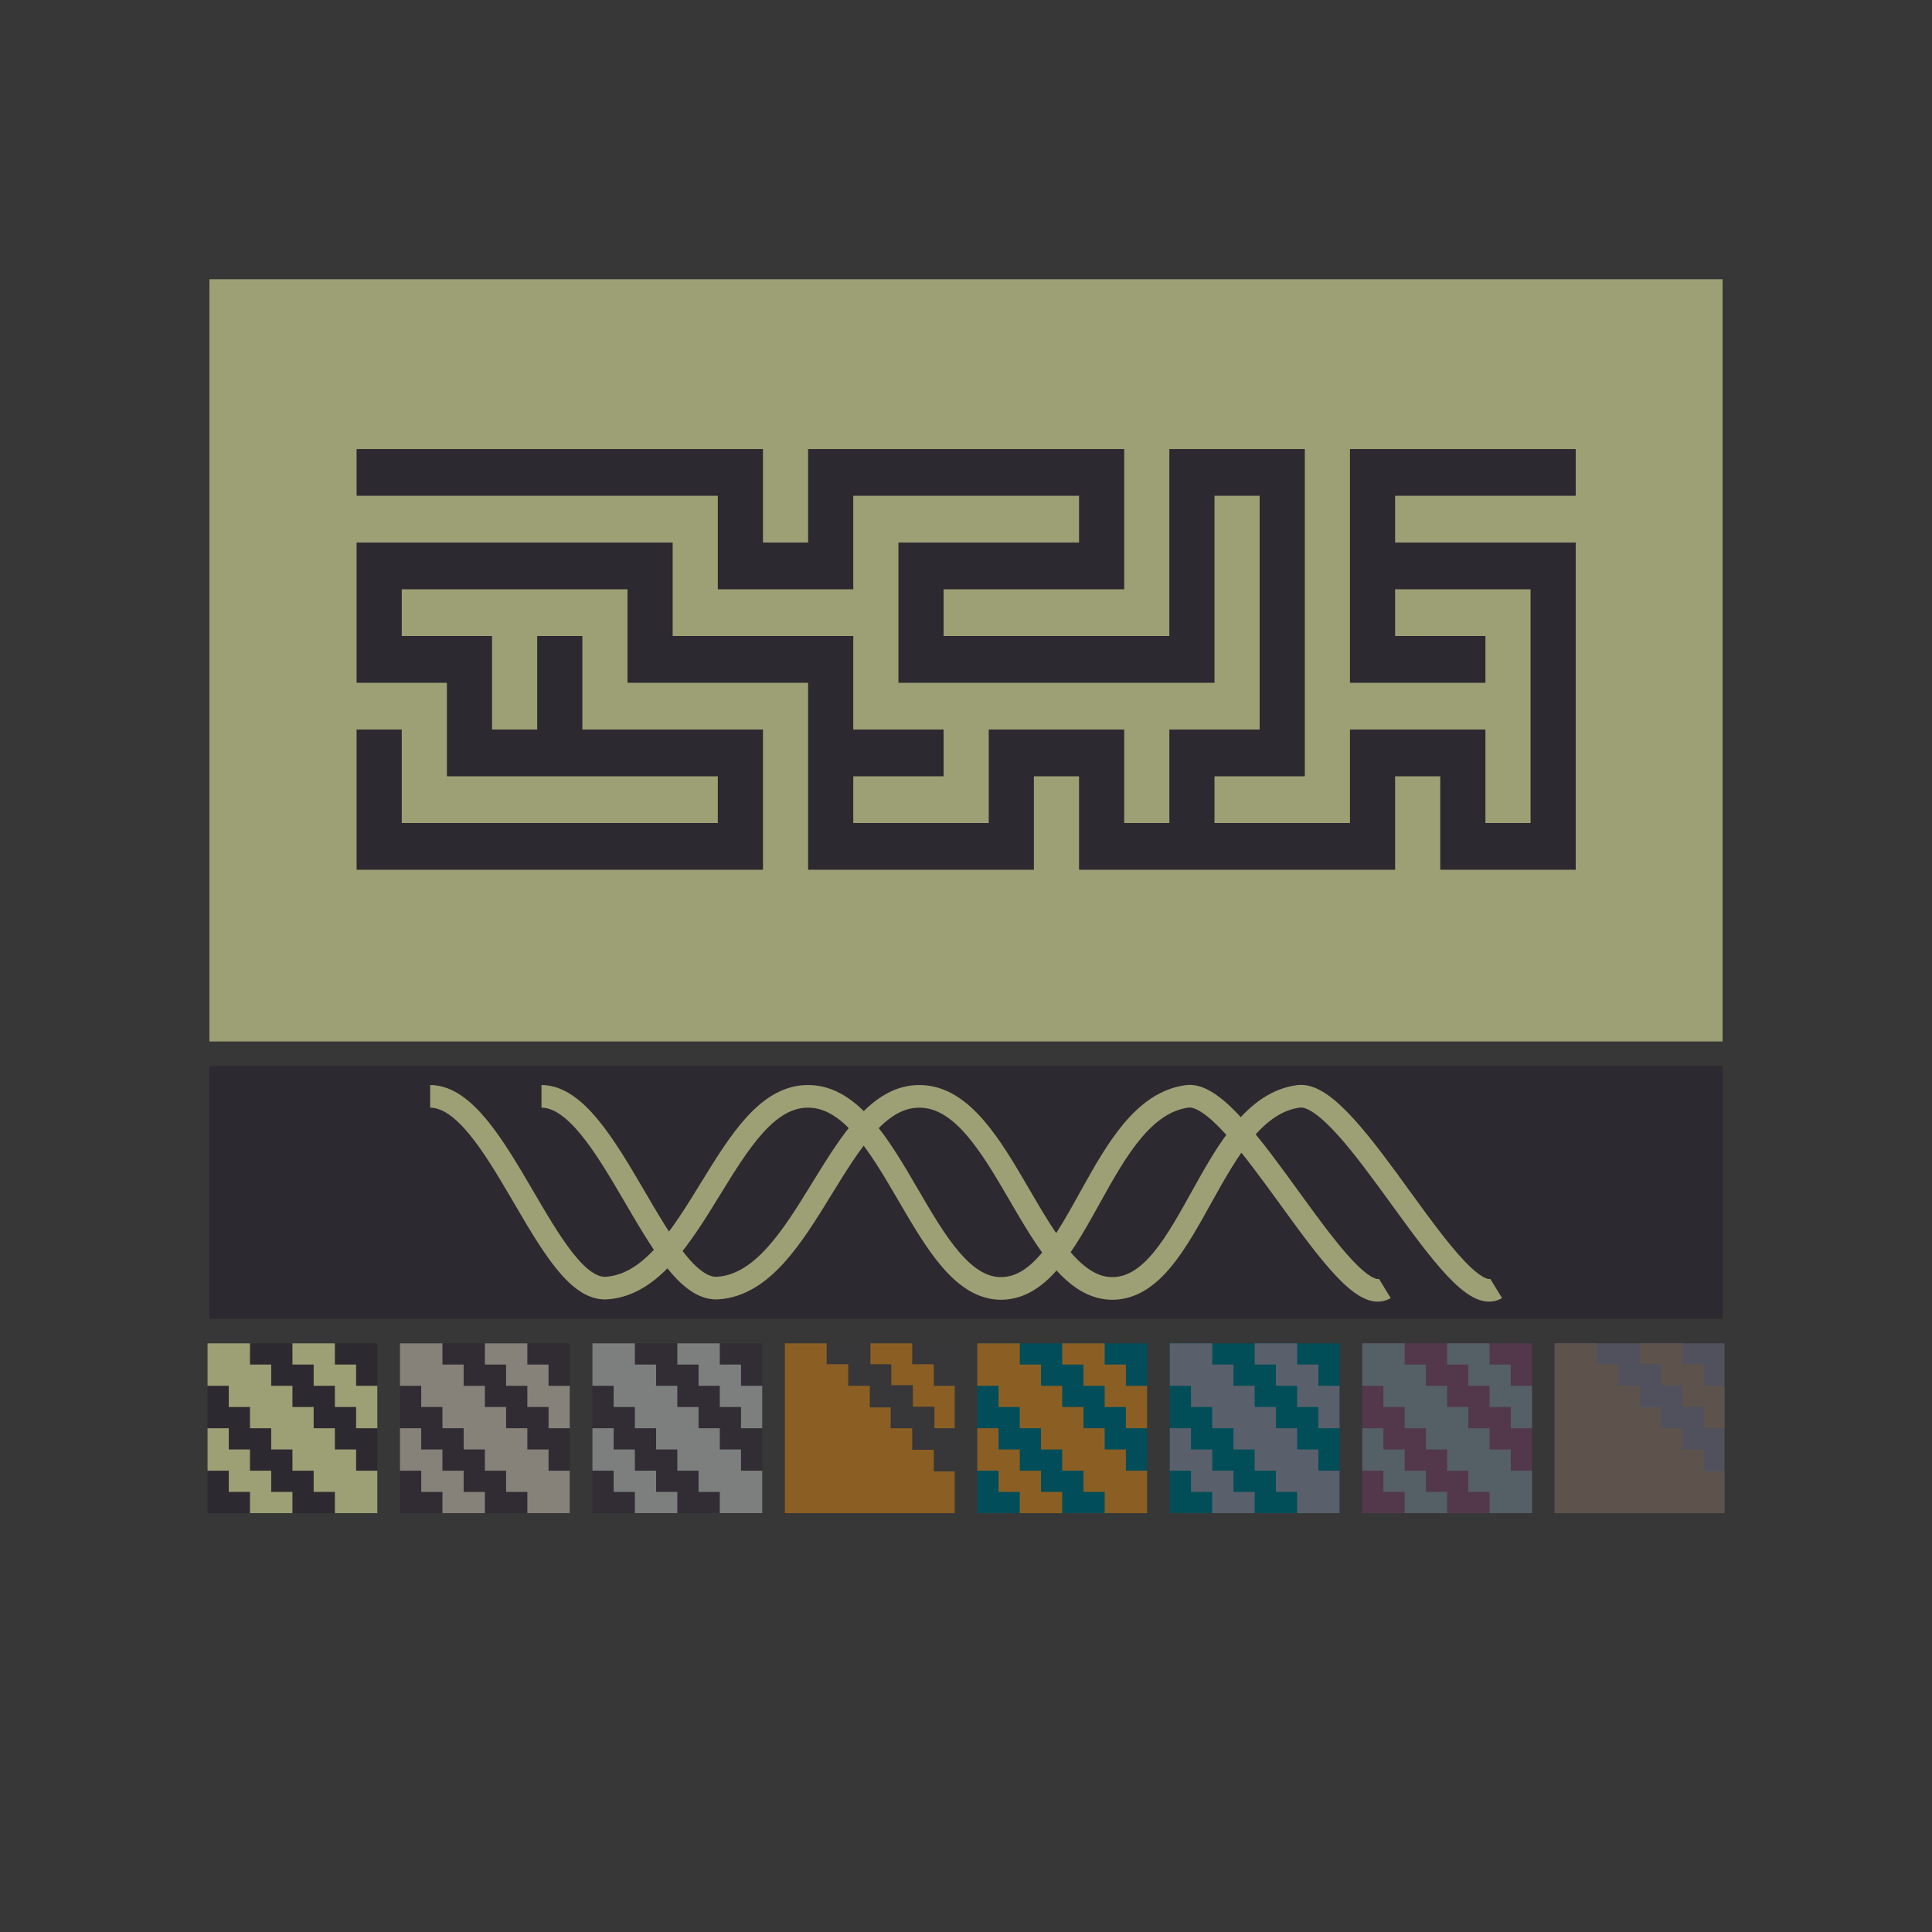<svg viewBox="0 0 1024 1024" xmlns="http://www.w3.org/2000/svg" width="1024" height="1024"><style>.a{fill:#2d2930}.b{fill:#9ca074}.c{fill:#312c33}.d{fill:#868179}.e{fill:#322d34}.f{fill:#7d7f7e}.g{fill:#373639}.h{fill:#8b5f23}.i{fill:#014d5a}.j{fill:#8b5f23}.k{fill:#014e58}.l{fill:#59606c}.m{fill:#53384c}.n{fill:#545f66}.o{fill:#51515e}.p{fill:#5d534c}.s{stroke:#9ca074;fill:none}</style><path fill="#373737" d="M0 0h1024v1024H0z"/><rect x="111" y="148" width="802" height="404" class="b"/><rect x="111" y="565" width="802" height="134" class="a"/><rect width="90" height="90" class="a" transform="translate(110,712)"/><g><rect x="0" y="0" fill="none"/><path d="M0 11.25V22.5h11.25v11.25H22.5V45h11.25v11.25H45V67.5h11.25v11.25H67.5V90H90V67.5H78.75V56.25H67.5V45H56.25V33.75H45V22.5H33.75V11.25H22.5V0H0zm45-5.625v5.625h11.25V22.5H67.5v11.25h11.25V45H90V22.5H78.75V11.25H67.5V0H45zM0 56.25V67.5h11.25v11.25H22.5V90H45V78.75H33.75V67.5H22.5V56.25H11.25V45H0z" class="b" transform="translate(110,712)"/></g><rect width="90" height="90" class="c" transform="translate(212,712)"/><g><rect x="0" y="0" fill="none"/><path d="M0 11.25V22.5h11.25v11.25H22.5V45h11.25v11.25H45V67.5h11.25v11.25H67.5V90H90V67.5H78.75V56.25H67.5V45H56.25V33.75H45V22.5H33.75V11.25H22.5V0H0zm45-5.625v5.625h11.25V22.5H67.5v11.25h11.25V45H90V22.5H78.75V11.25H67.5V0H45zM0 56.25V67.5h11.25v11.25H22.5V90H45V78.75H33.75V67.5H22.5V56.25H11.25V45H0z" class="d" transform="translate(212,712)"/></g><rect width="90" height="90" class="e" transform="translate(314,712)"/><g><rect x="0" y="0" fill="none"/><path d="M0 11.25V22.5h11.25v11.25H22.5V45h11.25v11.25H45V67.5h11.25v11.25H67.5V90H90V67.5H78.75V56.25H67.5V45H56.25V33.75H45V22.5H33.75V11.25H22.5V0H0zm45-5.625v5.625h11.25V22.5H67.5v11.25h11.25V45H90V22.5H78.75V11.25H67.5V0H45zM0 56.25V67.5h11.25v11.25H22.5V90H45V78.75H33.75V67.5H22.5V56.25H11.25V45H0z" class="f" transform="translate(314,712)"/></g><rect width="90" height="90" class="g" transform="translate(416,712)"/><g><rect x="0" y="0" fill="none"/><path d="M0 45v45h90V67.846H78.923V56.423H67.5V45H56.077V33.923H45V22.5H33.577V11.077H22.154V0H0zM45.346 5.538v5.539h11.077v11.077h11.423v11.423H79.27V45H90V22.5H78.923V11.077H67.5V0H45.346z" class="h" transform="translate(416,712)"/></g><rect width="90" height="90" class="i" transform="translate(518,712)"/><g><rect x="0" y="0" fill="none"/><path d="M0 11.25V22.5h11.25v11.25H22.5V45h11.25v11.25H45V67.5h11.25v11.25H67.5V90H90V67.5H78.75V56.25H67.5V45H56.25V33.75H45V22.5H33.75V11.25H22.5V0H0zm45-5.625v5.625h11.25V22.5H67.5v11.25h11.25V45H90V22.5H78.75V11.25H67.5V0H45zM0 56.25V67.5h11.25v11.25H22.5V90H45V78.75H33.75V67.5H22.5V56.25H11.25V45H0z" class="j" transform="translate(518,712)"/></g><rect width="90" height="90" class="k" transform="translate(620,712)"/><g><rect x="0" y="0" fill="none"/><path d="M0 11.25V22.5h11.25v11.25H22.5V45h11.25v11.25H45V67.5h11.25v11.25H67.5V90H90V67.5H78.75V56.25H67.5V45H56.25V33.75H45V22.5H33.75V11.25H22.5V0H0zm45-5.625v5.625h11.25V22.5H67.5v11.25h11.25V45H90V22.5H78.75V11.25H67.5V0H45zM0 56.25V67.5h11.25v11.25H22.5V90H45V78.75H33.75V67.5H22.5V56.25H11.25V45H0z" class="l" transform="translate(620,712)"/></g><rect width="90" height="90" class="m" transform="translate(722,712)"/><g><rect x="0" y="0" fill="none"/><path d="M0 11.25V22.5h11.25v11.25H22.5V45h11.25v11.25H45V67.5h11.25v11.25H67.5V90H90V67.5H78.75V56.25H67.5V45H56.25V33.75H45V22.5H33.75V11.25H22.5V0H0zm45-5.625v5.625h11.25V22.5H67.5v11.25h11.25V45H90V22.5H78.75V11.25H67.5V0H45zM0 56.25V67.5h11.25v11.25H22.5V90H45V78.75H33.75V67.5H22.5V56.25H11.25V45H0z" class="n" transform="translate(722,712)"/></g><rect width="90" height="90" class="o" transform="translate(824,712)"/><g><rect x="0" y="0" fill="none"/><path d="M0 45v45h90V67.846H78.923V56.423H67.5V45H56.077V33.923H45V22.5H33.577V11.077H22.154V0H0zM45.346 5.538v5.539h11.077v11.077h11.423v11.423H79.27V45H90V22.5H78.923V11.077H67.5V0H45.346z" class="p" transform="translate(824,712)"/></g><path class="a" fill-rule="evenodd" d="M189 250.389v12.389h191.457v49.555h71.796v-49.555h119.66v24.778h-95.728v74.333h167.524v-99.111h23.932v123.889h-47.864v49.555h-23.932v-49.555h-71.796v49.555h-71.796v-24.778h47.864v-24.777h-47.864v-49.556h-95.729v-49.555H189v74.333h47.864v49.555h143.593v24.778H212.932v-49.555H189V461h215.389v-74.333H308.66v-49.556h-23.932v49.556h-23.932v-49.556h-47.864v-24.778h119.66v49.556h95.729V461h119.66v-49.556h23.932V461h167.525v-49.556h23.932V461h71.796V287.556h-95.728v-24.778h95.728V238H715.505v123.889h71.797v-24.778h-47.864v-24.778h71.796v123.889h-23.932v-49.555h-71.797v49.555h-71.796v-24.778h47.864V238h-71.796v99.111h-119.66v-24.778h95.728V238H428.321v49.556h-23.932V238H189z" clip-rule="evenodd"/><path class="s" stroke-miterlimit="10" stroke-width="12" d="M228 581.089c35.726 0 62.421 103.8 93.53 101.6 47.167-3.2 63.424-102.4 107.179-101.6 44.356.6 60.814 103 102.562 101.8 40.743-1.2 51.782-95.6 97.945-101.8 27.698-3.8 83.094 115 104.77 101.8M287 581.089c35.726 0 62.421 103.8 93.53 101.6 47.167-3.2 63.424-102.4 107.179-101.6 44.356.6 60.814 103 102.562 101.8 40.743-1.2 51.782-95.6 97.945-101.8 27.698-3.8 83.094 115 104.77 101.8"/></svg>